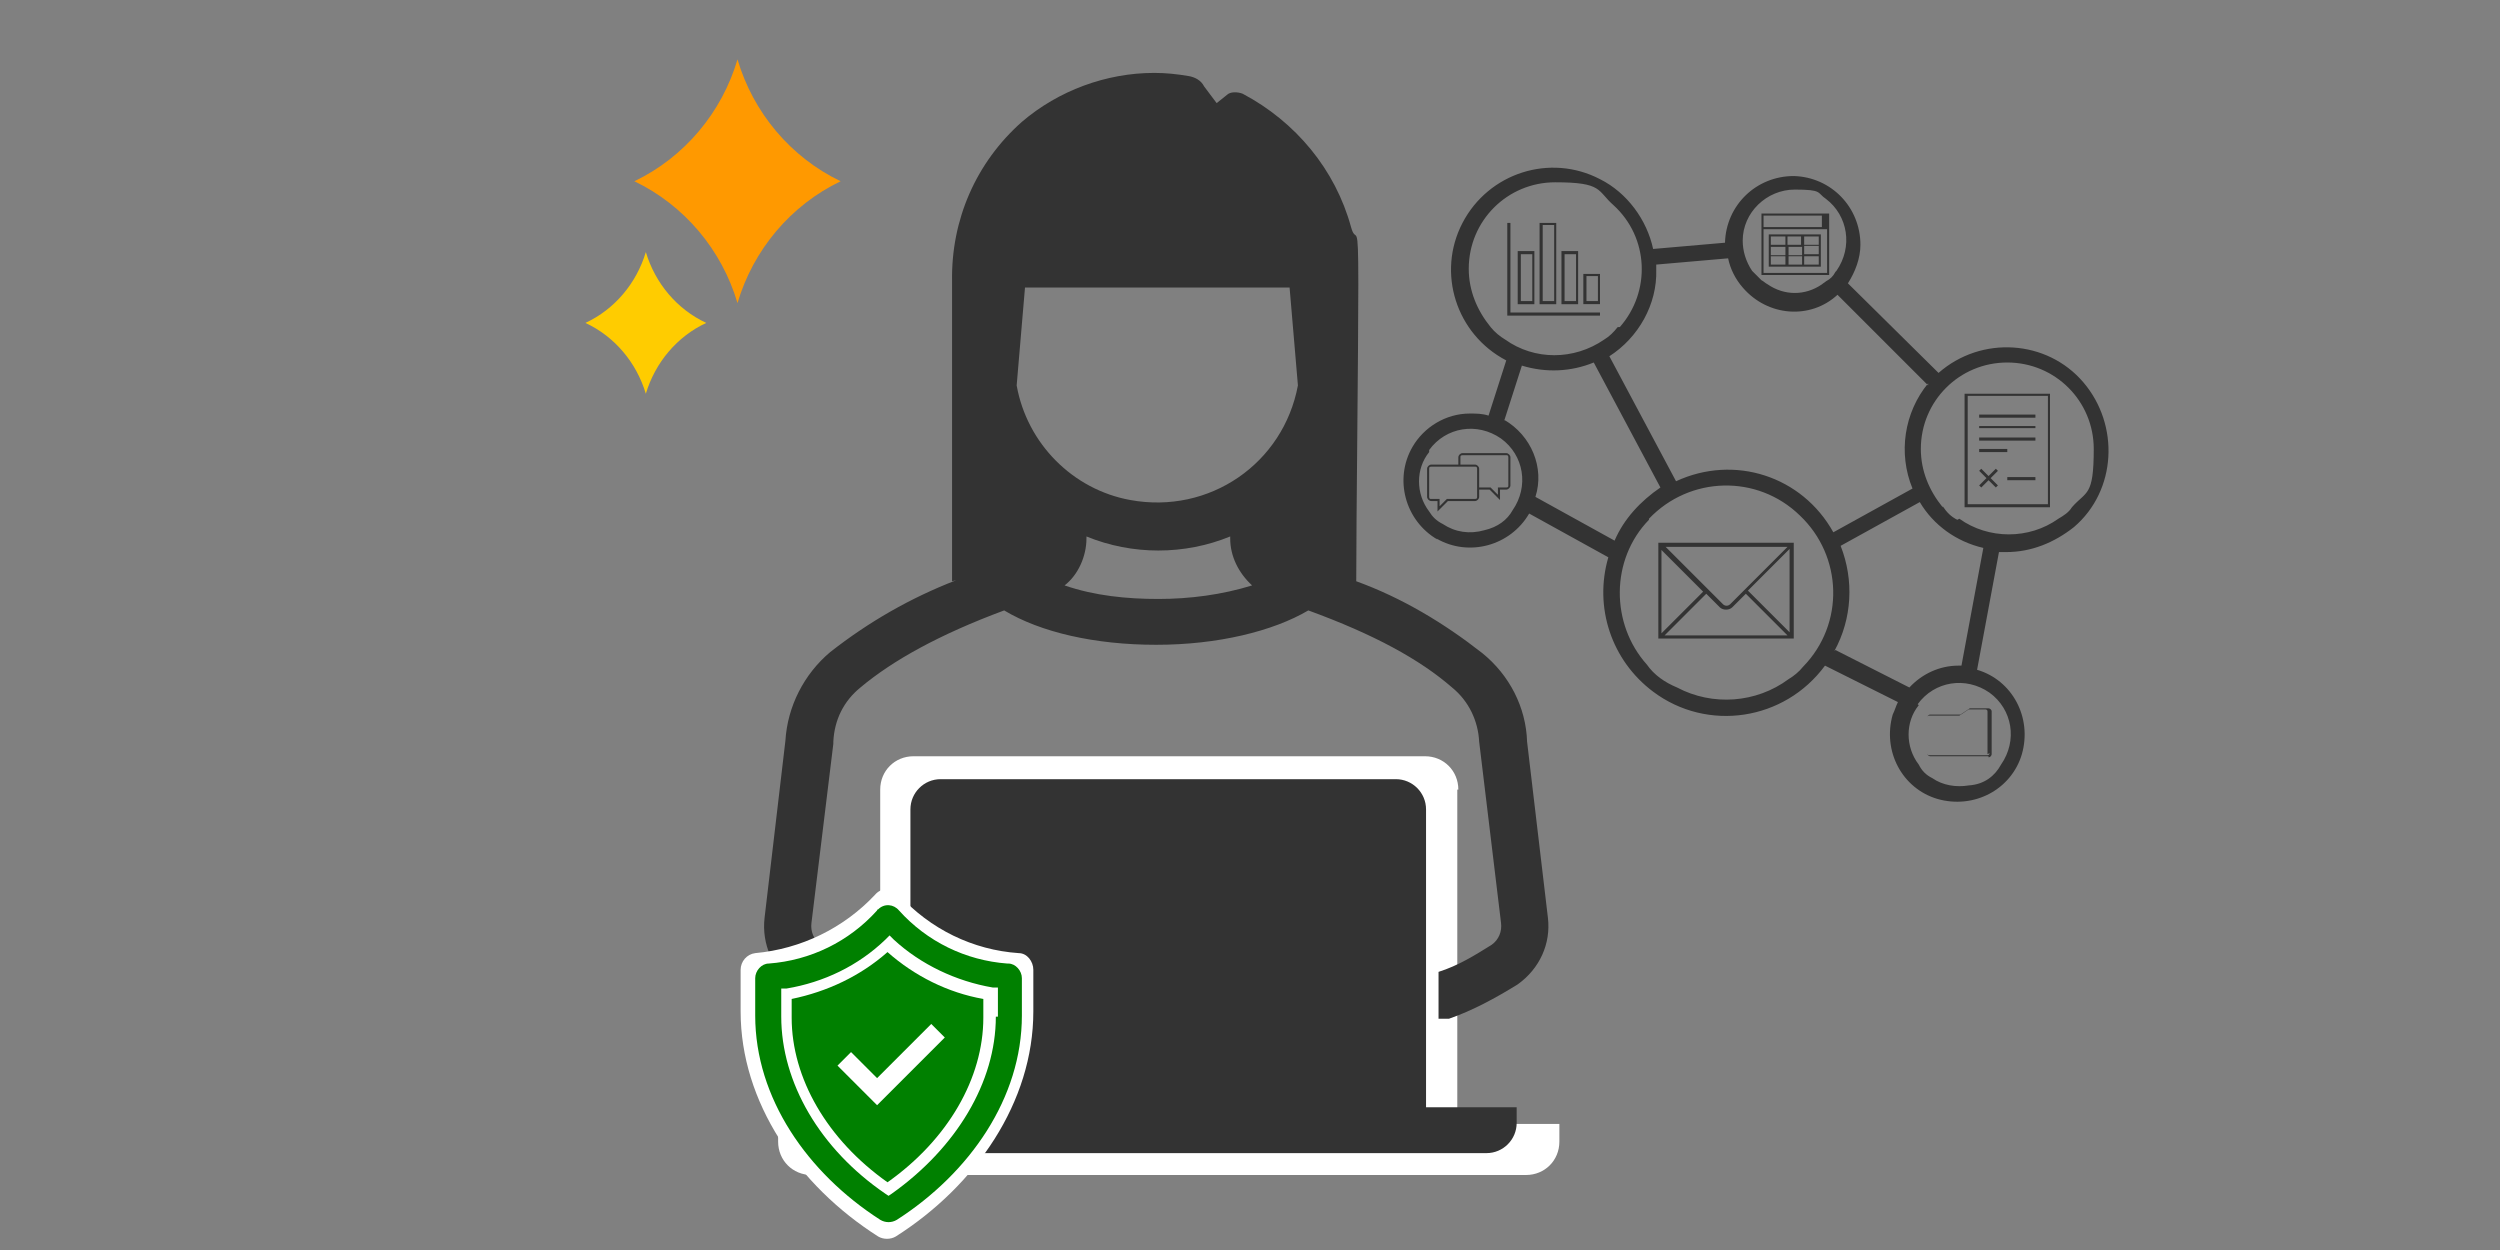<?xml version="1.0" encoding="UTF-8"?>
<svg xmlns="http://www.w3.org/2000/svg" width="240" height="120" version="1.1" viewBox="0 0 240 120">
  <rect x="0" y="0" width="240" height="120" fill="#808080" stroke="none"/>
  <!-- Generator: Adobe Illustrator 28.7.1, SVG Export Plug-In . SVG Version: 1.2.0 Build 142)  -->
  <g>
    <g id="_レイヤー_1" data-name="レイヤー_1">
      <path d="M70.8,5.7h0c1.5,5.1,5.1,9.4,9.9,11.7h0c-4.8,2.3-8.4,6.6-9.9,11.7h0c-1.5-5.1-5.1-9.4-9.9-11.7h0c4.8-2.3,8.4-6.6,9.9-11.7h0Z" fill="#f90" fill-rule="evenodd"/>
      <path d="M62,24.2h0c.9,3,3,5.5,5.8,6.8h0c-2.8,1.3-4.9,3.8-5.8,6.8h0c-.9-3-3-5.5-5.8-6.8h0c2.8-1.3,4.9-3.8,5.8-6.8h0Z" fill="#fc0" fill-rule="evenodd"/>
      <g>
        <path d="M137.9,51.7c3.1,1.8,7.1.7,8.9-2.4l7.6,4.2c-1.4,4.8.3,9.9,4.3,12.9,5.2,3.9,12.6,2.8,16.5-2.5l7,3.5c-.2.4-.3.8-.5,1.2-1,3.5.9,7.1,4.3,8.1,3.5,1,7.1-.9,8.1-4.3,1-3.5-.9-7.1-4.3-8.1l2.1-11.3h.7c2.4,0,4.6-.9,6.5-2.4,4.1-3.5,4.4-9.8.9-13.9-3.5-4.1-9.8-4.5-13.9-.9l-8.7-8.6c.7-1.1,1.2-2.4,1.2-3.7,0-3.6-2.8-6.5-6.4-6.6-3.6,0-6.5,2.8-6.6,6.4l-6.9.6c-.6-2.8-2.5-5.4-5.1-6.7-4.8-2.5-10.7-.6-13.2,4.2s-.6,10.7,4.2,13.2l-1.7,5.3c-.6-.2-1.2-.2-1.8-.2-2.3,0-4.4,1.3-5.5,3.2-1.8,3.1-.7,7.1,2.4,8.9ZM155.3,31.4s0,0,0,0c-.4.5-.8.9-1.3,1.2,0,0,0,0,0,0-2.9,2-6.7,2-9.5,0,0,0,0,0,0,0-.5-.3-1-.7-1.4-1.2,0,0,0,0,0,0-1.3-1.6-2.1-3.5-2.1-5.6,0-4.6,3.7-8.3,8.3-8.3s4,.8,5.6,2.2c3.4,3.1,3.6,8.3.6,11.7ZM176.2,26.1s0,0,0,0c-.2.4-.5.7-.9.9-.1.1-.3.2-.4.3,0,0,0,0,0,0-1.6,1.1-3.6,1.1-5.2,0-.2-.1-.4-.3-.6-.4-.3-.3-.6-.6-.9-.9,0,0,0,0,0,0-.6-.9-.9-1.9-.9-2.9,0-2.7,2.3-4.9,5-4.9s2.1.3,3,.9c2.1,1.6,2.6,4.6,1,6.9ZM185.1,36.8c-2.3,2.8-2.9,6.7-1.5,10.1l-7.6,4.2c-3-5.4-9.5-7.5-15.1-4.9l-6.4-12c2.8-1.8,4.6-5,4.5-8.3v-.5s6.9-.6,6.9-.6c.2,1,.7,2,1.4,2.8,2.4,2.8,6.5,3.1,9.1.7l8.7,8.7ZM187.9,49.9s0,0,0,0c-.6-.3-1-.7-1.4-1.3,0,0,0,0,0,.1-1.3-1.6-2.1-3.5-2.1-5.6,0-4.6,3.7-8.3,8.3-8.3s8.3,3.7,8.3,8.3-.7,4-2.1,5.6c0,0,0,0,0,0,0,0,0,0,0,0-.3.5-.8.8-1.3,1.1,0,0,0,0,0,0-2.8,2-6.7,2-9.5,0ZM184.1,67.6c1.6-2.2,4.6-2.7,6.9-1.1,2.2,1.6,2.7,4.6,1.1,6.9,0,0,0,0,0,0-.6,1.1-1.6,1.9-3.1,2-1.2.2-2.5,0-3.5-.7,0,0,0,0,0,0-.6-.3-1-.7-1.3-1.3,0,0,0,0,0,0-1.3-1.7-1.3-4.1,0-5.7ZM176.1,62.5c1.7-3.1,1.9-6.8.6-10.1l7.6-4.2c1.3,2.2,3.5,3.8,6.1,4.4l-2.1,11.3h-.3c-1.8,0-3.5.8-4.7,2.1l-7.1-3.6ZM158.3,49.8c3.9-4.1,10.4-4.3,14.5-.3,4.1,3.9,4.3,10.4.3,14.5,0,0,0,0,0,0-.4.5-.9.9-1.4,1.2,0,0,0,0,0,0-3.1,2.3-7.3,2.6-10.7.8-1.2-.5-2.2-1.2-2.9-2.2-3.5-3.9-3.5-10.1.2-13.9ZM144.4,40.4l1.7-5.3c2.3.7,4.7.6,6.9-.3l6.4,12c-1.9,1.3-3.5,3-4.4,5.1l-7.6-4.2c.9-2.8-.4-5.9-3-7.4ZM137.2,43.2c1.6-2.2,4.6-2.7,6.9-1.1,2.2,1.6,2.7,4.6,1.1,6.9,0,0,0,0,0,0-.5.9-1.4,1.6-2.7,1.9-1.4.4-2.8.2-4-.6,0,0,0,0,0,0-.6-.3-1-.7-1.3-1.2,0,0,0,0,0,0-1.3-1.7-1.3-4.1,0-5.7Z" fill="#333" fill-rule="evenodd"/>
        <g>
          <polygon points="145 21.4 144.7 21.4 144.7 30.3 153.6 30.3 153.6 30 145 30 145 21.4 145 21.4 145 21.4" fill="#333" fill-rule="evenodd"/>
          <path d="M145.7,29.2h1.6s0-5.1,0-5.1h-1.6s0,5.1,0,5.1h0ZM146,28.9v-4.5h1.1v4.5h-1.1Z" fill="#333" fill-rule="evenodd"/>
          <path d="M147.8,29.2h1.6s0-7.8,0-7.8h-1.6s0,7.8,0,7.8h0ZM148.1,28.9v-7.3h1.1v7.3h-1.1Z" fill="#333" fill-rule="evenodd"/>
          <path d="M149.9,29.2h1.6s0-5.1,0-5.1h-1.6s0,5.1,0,5.1h0ZM150.2,28.9v-4.5h1.1v4.5h-1.1Z" fill="#333" fill-rule="evenodd"/>
          <path d="M152,26.3v2.9s1.6,0,1.6,0v-2.9s-1.6,0-1.6,0h0ZM152.3,28.9v-2.4h1.1v2.4h-1.1Z" fill="#333" fill-rule="evenodd"/>
        </g>
        <g>
          <path d="M170.4,20.5h-1.3s0,5.9,0,5.9h6.5s0-5.9,0-5.9h-1.3v-.5c0,0,0,0,0,0s0,0,0,0v.5h-3.4v-.5c0,0,0,0,0,0s0,0,0,0v.5h0ZM169.3,26.2v-4.2h6.1v4.2h-6.1ZM175.4,21.8h-6.1v-1.1h1.1v.4c0,0,0,0,0,0s0,0,0,0v-.4h3.4v.4c0,0,0,0,0,0s0,0,0,0v-.4h1.1v1.1h0Z" fill="#333" fill-rule="evenodd"/>
          <path d="M173,25.6h1.8s0-3.1,0-3.1h-5s0,3.1,0,3.1h3.1ZM173,25.4h-1.3v-.8h1.3v.8h0ZM173,23.7v.8h-1.3v-.8h1.3ZM173.2,24.4v-.8h1.4v.8h-1.4ZM171.4,23.7v.8h-1.4v-.8h1.4ZM171.4,25.4h-1.4v-.8h1.4v.8h0ZM170,22.7h1.4v.8h-1.4v-.8h0ZM171.6,22.7h1.3v.8h-1.3v-.8h0ZM173.2,22.7h1.4v.8h-1.4v-.8h0ZM174.6,25.4h-1.4v-.8h1.4v.8h0Z" fill="#333" fill-rule="evenodd"/>
        </g>
        <g>
          <path d="M188.6,37.8v10.9s8.2,0,8.2,0v-10.9s-8.2,0-8.2,0h0ZM188.9,48.4v-10.4h7.7v10.4h-7.7Z" fill="#333" fill-rule="evenodd"/>
          <polygon points="195.4 39.8 190 39.8 190 40.1 195.4 40.1 195.4 39.8 195.4 39.8" fill="#333" fill-rule="evenodd"/>
          <polygon points="195.4 40.9 190 40.9 190 41.1 195.4 41.1 195.4 40.9 195.4 40.9" fill="#333" fill-rule="evenodd"/>
          <polygon points="195.4 42 190 42 190 42.3 195.4 42.3 195.4 42 195.4 42" fill="#333" fill-rule="evenodd"/>
          <polygon points="192.7 43.1 190 43.1 190 43.4 192.7 43.4 192.7 43.1 192.7 43.1" fill="#333" fill-rule="evenodd"/>
          <polygon points="195.4 45.8 192.7 45.8 192.7 46.1 195.4 46.1 195.4 45.8 195.4 45.8" fill="#333" fill-rule="evenodd"/>
          <polygon points="191.6 45 190.9 45.7 190.2 45 190 45.2 190.7 45.9 190 46.6 190.2 46.8 190.9 46.1 191.6 46.8 191.8 46.6 191.1 45.9 191.8 45.2 191.6 45 191.6 45 191.6 45" fill="#333" fill-rule="evenodd"/>
        </g>
        <path d="M172.2,52.1h-13s0,9.2,0,9.2h13s0-9.2,0-9.2h0ZM159.8,52.5s0,0,0,0c0,0,0,0,0,0h11.8s0,0,0,0c0,0,0,0,0,0l-5.5,5.5c-.2.2-.5.2-.7,0l-5.5-5.5ZM171.8,52.7s0,0,0,0c0,0,0,0,0,0v8s0,0,0,0c0,0,0,0,0,0l-4-4,4-4ZM171.6,61s0,0,0,0c0,0,0,0,0,0h-11.8s0,0,0,0c0,0,0,0,0,0l4-4,1.3,1.3s0,0,0,0c.3.3.9.3,1.2,0l1.3-1.3,4,4ZM159.5,60.8s0,0,0,0c0,0,0,0,0,0v-8s0,0,0,0c0,0,0,0,0,0l4,4-4,4Z" fill="#333" fill-rule="evenodd"/>
        <path d="M190.9,72.7c.2,0,.3-.2.3-.3v-4.1c0-.2-.2-.3-.3-.3h-1.6c0,0-.1,0-.2,0l-.9.6h-2.9c-.2,0-.3.2-.3.3v3.4c0,.2.2.3.3.3h5.6ZM191,72.3c0,0,0,.2-.2.2h-5.6c0,0-.2,0-.2-.2v-3.4c0,0,0-.2.2-.2h2.9s0,0,0,0l.9-.6h0s0,0,0,0c0,0,0,0,0,0h1.6c0,0,.2,0,.2.2v4.1Z" fill="#333" fill-rule="evenodd"/>
        <path d="M137.4,44.6c-.2,0-.4.2-.4.4v2.7c0,.2.2.4.4.4h.6v1s1-1,1-1h2.6c.2,0,.4-.2.4-.4v-.7h1s1,1,1,1v-1h.6c.2,0,.4-.2.4-.4v-2.7c0-.2-.2-.4-.4-.4h-4.2c-.2,0-.4.2-.4.4v.7h-2.6ZM142,45c0-.2-.2-.4-.4-.4h-1.4v-.7c0-.1,0-.2.2-.2h4.2c.1,0,.2,0,.2.2v2.7c0,.1,0,.2-.2.2h-.8s0,.7,0,.7l-.7-.7h0c0,0-1.1,0-1.1,0v-1.8s0,0,0,0ZM137.2,45c0-.1,0-.2.2-.2h4.2c.1,0,.2,0,.2.2v2.7c0,.1,0,.2-.2.2h-2.7s0,0,0,0l-.7.7v-.7s-.8,0-.8,0c-.1,0-.2,0-.2-.2v-2.7Z" fill="#333" fill-rule="evenodd"/>
      </g>
      <path d="M140,75.8c0-1.8-1.4-3.2-3.2-3.2h-49.1c-1.8,0-3.2,1.4-3.2,3.2h0v32.1h-9.8v1.7c0,1.8,1.4,3.2,3.2,3.2h68.6c1.8,0,3.2-1.4,3.2-3.2v-1.7h-9.8v-32.1h0Z" fill="#fff" fill-rule="evenodd"/>
      <path d="M136.9,77.7c0-1.6-1.3-2.9-2.9-2.9h-43.7c-1.6,0-2.9,1.3-2.9,2.9h0v28.6h-8.7v1.5c0,1.6,1.3,2.9,2.9,2.9h61.1c1.6,0,2.9-1.3,2.9-2.9v-1.5h-8.7v-28.6h0Z" fill="#333" fill-rule="evenodd"/>
      <path d="M91.8,55.7c-4.4,1.7-8.4,4-12.1,6.9-2.5,2.1-4.1,5.2-4.3,8.5l-2,17c-.3,2.5.8,5.1,2.9,6.4,2.1,1.4,4.3,2.4,6.6,3.3h1v-4.5c-1.7-.7-3.5-1.6-5.1-2.6-.7-.5-1-1.3-.9-2.1l2.1-17.2v-.2c.1-2.1,1-3.9,2.6-5.2,3.1-2.6,7.6-5.1,13.8-7.4,3.5,2.1,8.7,3.3,14.6,3.3s11.2-1.3,14.6-3.3c6.3,2.3,10.7,4.7,13.8,7.4,1.6,1.3,2.5,3.2,2.6,5.2l2.1,17.4c.1.8-.2,1.6-.9,2.1h0c-1.6,1-3.2,2-5.1,2.6v4.5h1c2.3-.8,4.5-2,6.6-3.3h0c2.1-1.5,3.2-3.9,2.9-6.4l-2-16.9c-.1-3.3-1.7-6.4-4.3-8.5-3.7-2.9-7.7-5.3-12.1-6.9,0-5.9.2-21.9.2-28.5s-.2-3.7-.7-5.5c-1.5-5.5-5.3-10.1-10.4-12.8-.5-.2-1.2-.2-1.5.1l-1,.8-1.2-1.6c-.3-.6-.9-.9-1.5-1-1.2-.2-2.2-.3-3.3-.3-4.6,0-9.2,1.7-12.7,4.7-4.4,3.9-6.8,9.4-6.7,15.3v28.8h0ZM97.6,37l.8-9.4h25.4l.8,9.4c-1.4,7.5-8.5,12.4-16.1,11-5.5-1-9.9-5.4-10.9-11h0ZM102.2,56.2c1.3-1,2.1-2.8,2.1-4.5v-.2c4.4,1.8,9.4,1.8,13.8,0v.2c0,1.7.8,3.3,2.1,4.5-2.9.9-6,1.3-9,1.3s-6.1-.3-9-1.3h0Z" fill="#333" fill-rule="evenodd"/>
      <g>
        <path d="M86.3,85.9c3,3.3,7.1,5.3,11.5,5.6.8,0,1.4.8,1.4,1.6v4c0,8.7-5.5,16.7-13.2,21.6-.5.3-1.2.3-1.7,0-7.7-4.9-13.2-12.9-13.2-21.6v-4c0-.8.6-1.5,1.4-1.6,4.4-.4,8.5-2.4,11.5-5.6.6-.7,1.5-.7,2.2-.2,0,0,.1.1.2.2h0Z" fill="#fff" fill-rule="evenodd"/>
        <g>
          <path d="M96.7,92.5c-4-.3-7.7-2.1-10.4-5.1-.5-.6-1.4-.7-2-.1,0,0-.1,0-.1.1-2.7,3-6.4,4.8-10.4,5.1-.7,0-1.3.7-1.3,1.4v3.6c0,7.9,5,15.1,12,19.6.5.3,1.1.3,1.6,0,7-4.5,12-11.7,12-19.6v-3.6c0-.7-.6-1.4-1.3-1.4h0ZM95.6,97.6c0,6.3-3.8,12.6-10,17l-.3.2-.3-.2c-6.3-4.3-10-10.7-10-17v-2.7h.5c3.6-.6,6.9-2.2,9.5-4.7l.4-.4.4.4c2.6,2.4,6,4,9.5,4.6h.5v2.8h0Z" fill="green" fill-rule="evenodd"/>
          <path d="M85.2,91.4c-2.6,2.3-5.8,3.8-9.2,4.5v1.8c0,5.8,3.4,11.7,9.2,15.8,5.8-4.1,9.2-10,9.2-15.8v-1.8c-3.4-.6-6.6-2.2-9.2-4.5h0ZM84.2,106.1l-3.8-3.8,1.3-1.3,2.5,2.5,5.2-5.2,1.3,1.3-6.5,6.5h0Z" fill="green" fill-rule="evenodd"/>
        </g>
      </g>
    </g>
  </g>
</svg>